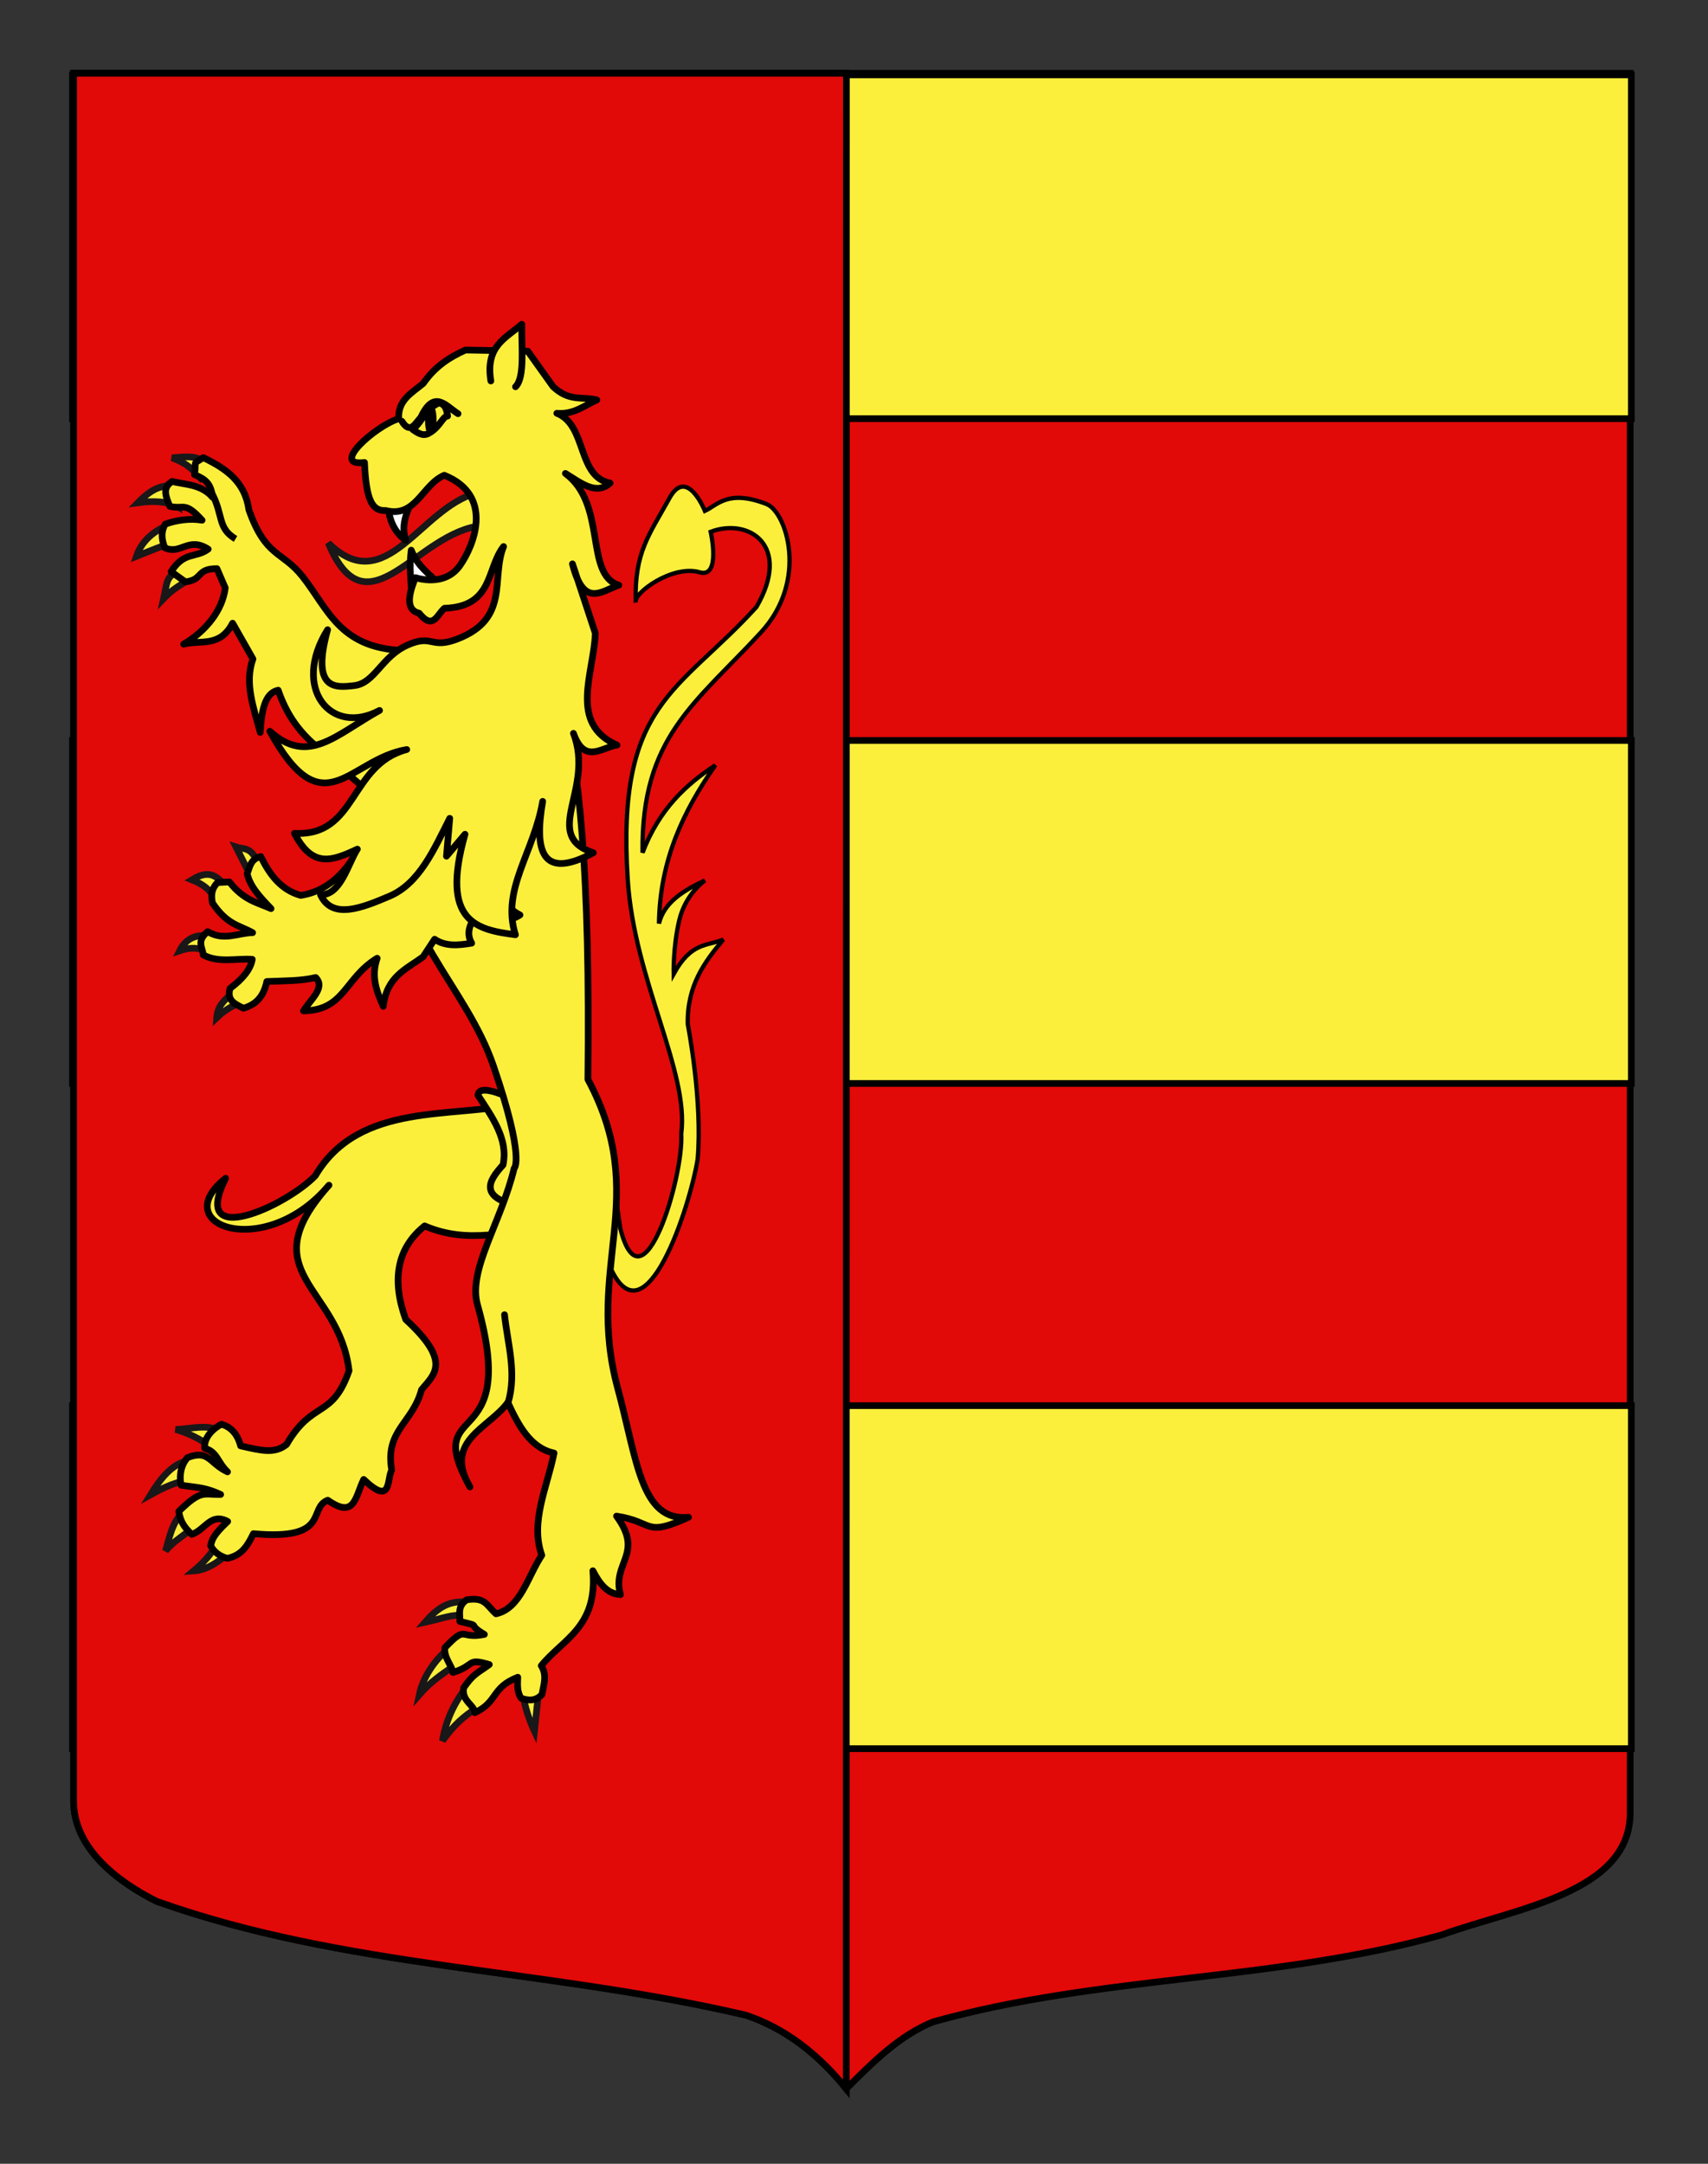 <?xml version="1.0" encoding="utf-8"?>
<!-- Generator: Adobe Illustrator 15.1.0, SVG Export Plug-In . SVG Version: 6.00 Build 0)  -->
<!DOCTYPE svg PUBLIC "-//W3C//DTD SVG 1.1//EN" "http://www.w3.org/Graphics/SVG/1.1/DTD/svg11.dtd">
<svg version="1.1" xmlns="http://www.w3.org/2000/svg" xmlns:xlink="http://www.w3.org/1999/xlink" x="0px" y="0px"
	 width="255.118px" height="323.149px" viewBox="0 0 255.118 323.149" enable-background="new 0 0 255.118 323.149"
	 xml:space="preserve">
<rect x="0" y="0" width="255.118" height="323.149" fill="#333333" stroke="none"/>
<g id="Calque_2">
	<path fill="#E20909" stroke="#000000" d="M10.994,10.948c78,0,154.505,0,232.505,0c0,135.583,0,149.083,0,259.752
		c0,12.043-17.099,14.25-28.1,18.25c-25,7-51,6-76,13c-5,2-9,6-13,10c-4-5-9-9-15-11c-30-7-60-7-88-17c-6-3-12.406-8-12.406-15
		C10.994,245.409,10.994,147.323,10.994,10.948z"/>
</g>
<g id="Calque_1">
	<rect x="10.831" y="11.18" fill="#FCEF3C" stroke="#000000" width="232.833" height="51.345"/>
	<rect x="10.831" y="110.583" fill="#FCEF3C" stroke="#000000" width="232.833" height="51.228"/>
	<rect x="10.831" y="209.927" fill="#FCEF3C" stroke="#000000" width="232.833" height="51.228"/>
	<path fill="#E20909" stroke="#000000" d="M10.994,10.948c38.722,0,115.427,0,115.427,0S126.4,284.13,126.4,311.95c-4-5-9-9-15-11
		c-30-7-60-7-88-17c-6-3-12.406-8-12.406-15C10.994,245.409,10.994,147.323,10.994,10.948z"/>
	<g id="Lion">
		<g>
			<path id="path3536" fill="#FCEF3C" stroke="#191718" d="M69.438,239.265c-2.461-0.205-4.115,0.895-5.961,3.02
				c2.839-0.619,3.972-1.217,5.905-1.018L69.438,239.265z"/>
			<path id="path3538" fill="#FCEF3C" stroke="#191718" d="M66.751,246.399c-1.632,1.441-3.498,3.795-4.121,6.695
				c1.666-1.902,3.384-3.064,4.934-4.131L66.751,246.399z"/>
			<path id="path3540" fill="#FCEF3C" stroke="#191718" d="M69.339,252.442c-1.592,2.053-2.784,4.697-3.246,7.537
				c1.679-2.336,3.158-3.635,5-4.824L69.339,252.442z"/>
			<path id="path3542" fill="#FCEF3C" stroke="#191718" d="M78.168,253.218c0.166,1.566,0.933,3.803,1.66,5.338l0.601-5.66
				L78.168,253.218z"/>
		</g>
		<g>
			<path id="path3249" fill="#FCEF3C" stroke="#191718" d="M25.467,78.28c-1.646,0.593-4.157,1.992-5.098,4.817
				c2.156-0.872,3.865-1.606,5.385-1.981L25.467,78.28z"/>
			<path id="path3247" fill="#FCEF3C" stroke="#191718" d="M25.984,72.307c-1.669,0.435-2.822,0.151-5.394,2.775
				c2.228-0.313,4.577-0.222,5.997,0.612L25.984,72.307z"/>
			<path id="path3245" fill="#FCEF3C" stroke="#191718" d="M30.675,69.058c-1.515-1.178-3.275-0.77-4.985-0.69
				c2.284,0.876,2.888,1.576,4.119,2.898L30.675,69.058z"/>
			<path id="path4220" fill="#FCEF3C" stroke="#191718" d="M26.881,85.144c-2.185,1.021-1.872,1.749-2.436,4.244
				c2.088-2.169,3.367-2.191,4.254-3.535L26.881,85.144z"/>
		</g>
		<g>
			<path id="path3534" fill="#FCEF3C" stroke="#191718" d="M32.498,230.255c-0.753,1.803-2.395,3.375-3.583,4.363
				c2.293-0.137,4.284-1.822,5.724-3.078L32.498,230.255z"/>
			<path id="path3532" fill="#FCEF3C" stroke="#191718" d="M27.274,225.89c-1.661,1.561-2.032,4.115-2.562,5.729
				c1.406-1.609,2.555-2.096,3.988-3.428L27.274,225.89z"/>
			<path id="path3530" fill="#FCEF3C" stroke="#191718" d="M28.336,218.12c-2.595,0.32-4.442,2.828-5.863,5.127
				c2.141-1.189,4.011-2.031,6.039-2.223C29.898,220.005,28.271,218.403,28.336,218.12z"/>
			<path id="path3528" fill="#FCEF3C" stroke="#191718" d="M33.257,213.843c-2.33-1.275-4.591-0.426-7.025-0.365
				c2.583,0.725,4.617,2.023,6.521,3.463L33.257,213.843z"/>
		</g>
		<g>
			<path id="path2264" fill="#FCEF3C" stroke="#191718" d="M38.367,128.583c-0.923-2.139-2.045-1.737-3.109-2.083l2.038,4.042
				L38.367,128.583z"/>
			<path id="path2266" fill="#FCEF3C" stroke="#191718" d="M33.908,132.364c-1.427-1.118-2.258-2.787-5.246-0.966
				c2.283,0.895,2.925,1.882,3.813,3.398L33.908,132.364z"/>
			<path id="path2268" fill="#FCEF3C" stroke="#191718" d="M31.479,139.827c-1.69-0.332-3.572,0.005-4.648,2.163
				c1.233-0.424,2.475-0.565,3.73-0.031L31.479,139.827z"/>
			<path id="path2270" fill="#FCEF3C" stroke="#191718" d="M34.744,148.32c-1.13,0.918-2.238,1.857-2.373,3.662
				c1.324-1.273,2.801-2.034,4.341-2.6L34.744,148.32z"/>
		</g>
		<g id="Queue" transform="matrix(0.626,0.118,-0.118,0.626,28.994,-34.235)">
			<path id="path2030" fill="#FCEF3C" stroke="#000000" d="M144.688,298.027c0.847-0.4,4.567-4.057,16.242,28.761
				c11.454,16.248,15.679-17.801,15.389-28.734c-1.314-13.616-8.145-30.747-8.145-30.747c-1.855-8.839,1.157-15.029,4.517-21.025
				c-3.454,2.271-7.25,1.901-9.948,10.078c0,0-1.33-6.178-1.036-12.604c0.294-6.428,4.19-10.296,4.19-10.296
				c-4.663,3.336-8.515,6.966-8.724,11.94c-2.585-14.843,0.864-27.248,6.111-38.931c-5.922,5.756-11.023,12.545-12.972,23.305
				c-5.361-26.604,5.734-36.704,17.715-55.885c8.753-14.012,0.676-28.887-4.292-29.813c-9.534-1.778-11.267,2.391-13.898,4.255
				c0,0-6.055-9.507-8.719-1.41c-3.087,9.392-5.762,14.029-3.241,25.475c-1.021-1.959,6.841-10.342,13.395-9.693
				c5.279,0.524,0.804-9.812,0.804-9.812c8.126-4.954,19.368-0.417,13.815,15.33c-14.251,23.153-28.169,28.032-17.824,68.406
				c5.873,22.93,22.554,41.59,23.369,56.248c2.468,9.686-1.082,43.473-9.954,24.398c-8.295-25.17-13.241-27.879-18.848-27.756
				L144.688,298.027z"/>
		</g>
		<path id="Anterieur_droit" fill="#FCEF3C" stroke="#000000" stroke-linecap="round" stroke-linejoin="round" d="M37.174,76.132
			c2.516,7.133,4.971,6.139,7.996,9.947c3.946,4.968,5.605,11.089,16.011,11.089l-2.849,23.943l-8.232-7.125
			c-1.667-1.972-6.165-3.918-8.547-10.904c-2.026,0.404-2.494,3.144-2.683,6.303c-0.985-3.684-2.387-7.386-1.088-10.97l-3.04-5.341
			c-1.905,3.666-4.797,2.466-7.311,3.13c3.233-1.891,5.797-4.987,6.212-8.402l-1.24-2.875c-3.151-0.005-1.997,1.666-4.716,1.972
			l-2.127-1.527c1.952-3.069,3.643-1.971,5.535-3.359c-2.997-1.93-4.074,0.905-6.479-0.203c-0.56-1.446-0.532-2.481,0.063-3.53
			c1.662-0.591,3.634-0.902,5.507-0.587c-2.651-2.904-2.66-1.553-4.826-2.075c-0.703-1.725-1.07-2.791,0.356-3.727
			c1.429,0.461,4.296,0.308,6.027,2.368c-0.228-2-0.982-2.66-2.693-3.373c0.338-2.215-0.437-1.409,1.314-2.541
			C33.889,70.05,36.591,71.972,37.174,76.132z"/>
		<path id="Posterieur_droit" fill="#FCEF3C" stroke="#000000" stroke-linecap="round" stroke-linejoin="round" d="M77.543,164.76
			c-9.825,2.354-23.828-0.347-30.444,10.823c-4.287,4.486-18.864,11.221-13.393,0.383c-8.928,7.092,5.939,12.377,15.432,1.037
			c-11.795,13.164,1.507,15.008,2.996,27.705c-2.527,7.252-5.44,4.314-9.333,11.018c-1.792,1.428-3.753,0.924-6.863,0.209
			c-0.514-1.984-1.649-2.883-2.859-3.236c-1.249,0.633-2.688,2.025-2.506,3.598c1.896,0.529,1.869,2.053,3.41,3.516
			c-2.748-1.287-2.771-3.375-5.977-2.121c-1.252,1.404-1.157,3.287-0.947,4.123c2.732,0.381,3.661,0.354,5.899,1.379
			c-2.543,0.068-2.872-0.811-6.257,2.535c0.295,1.711,0.889,2.377,1.93,3.43c2.042-0.678,2.84-3.307,5.376-1.932
			c-2.372,2.223-2.308,2.809-2.551,3.598c0.457,0.883,1.236,1.549,2.474,1.906c2.227-0.408,3.104-2.016,3.921-3.678
			c11.633,1.039,8.074-3.824,11.106-5.002c4.036,2.82,4.068-0.406,5.368-3.102c4.263,4.088,3.424-0.084,4.187-1.391
			c-1.03-5.969,3.086-6.938,4.457-12.018c1.855-2.262,4.577-4.113-2.367-10.48c-2.155-5.998-1.275-10.686,2.826-13.973
			c6.789,2.896,12.183,0.498,18.273,0.746L77.543,164.76z"/>
		<path id="Sexe" fill="#FCEF3C" stroke="#000000" stroke-linecap="round" stroke-linejoin="round" d="M71.393,163.577
			c2.166,3.315,4.556,6.592,3.737,10.406c-2.266,2.471-3.5,4.795,2.258,6.135l2.216-8.693l-4.519-7.93
			C72.442,162.481,71.462,162.693,71.393,163.577z"/>
		<path id="Corps" fill="#FCEF3C" stroke="#000000" stroke-linecap="round" stroke-linejoin="round" d="M56.364,119.958
			c3.245,20.341,13.217,27.152,17.375,39.334c4.749,13.923,3.056,15.201,3.056,15.201c-1.984,8.207-6.946,15.158-5.473,20.385
			c6.432,22.828-8.574,13.742-1.128,27.191c-4.062-6.9,2.913-8.797,5.662-12.621c1.619,3.539,3.411,6.816,6.901,7.562
			c-1.027,5.107-3.609,10.305-1.831,15.252c-2.113,3.168-3.159,7.934-6.838,8.754c-1.456-1.309-1.59-2.518-4.374-2.094
			c-1.5,1.008-0.931,2.299-1.034,3.229c3.609,0.842,0.741,0.195,3.667,1.941c-3.797,0.773-2.531-1.529-5.892,1.977
			c-0.217,1.418,1.033,2.646,1.201,3.711c3.444-1.094,1.958-2.209,5.429-1.188c-1.883,1.375-2.336,1.354-3.825,3.467
			c-0.351,1.998,1.58,2.527,1.66,3.723c3.5-1.621,2.415-3.734,6.419-5.293c-0.05,1.129-0.117,2.264,0.518,3.145
			c1.062,0.334,2.057,0.479,3.084-0.545c0.281-1.459,0.804-2.932-0.097-4.324c3.23-3.984,8.448-5.746,7.712-14.184
			c0.966,1.852,2.083,3.457,4.116,3.562c-1.317-4.805,3.586-6.043-0.584-11.719c5.696,0.865,4.069,3.215,10.754,0.172
			c-7.137,0.693-7.679-8.58-10.569-19.236c-4.964-18.293,5.024-28.459-4.462-46.163c0.336-30.651-1.144-46.607-4.44-59.784
			L56.364,119.958z"/>
		<path id="Anterieur_gauche" fill="#FCEF3C" stroke="#000000" stroke-linecap="round" stroke-linejoin="round" d="M38.948,127.916
			c-1.544,0.383-1.623,1.558-2.026,2.559c0.412,1.941,1.991,3.58,3.561,5.222c-2.062-0.92-4.11-1.258-6.217-3.985l-1.789,0.103
			c-0.996,1.052-0.923,2.042-0.746,3.026c2.196,3.299,4.044,3.349,6.002,4.449c-2.225,0.038-4.279,1.287-6.719-0.158
			c-1.728,1.427-0.745,2.37-0.662,3.474c2.301,1.251,4.879,0.494,7.33,0.665c-0.254,1.53-1.479,2.97-3.327,4.351
			c-0.518,1.869,0.832,2.351,2.013,2.958c1.579-0.488,2.943-1.414,3.484-3.997c2.514-0.107,5.166-0.062,7.297-0.598
			c1.527,1.54-0.81,3.302-1.817,4.988c6.197-0.106,6.071-4.853,11.001-7.864c-0.954,2.774-0.064,4.992,0.92,7.182
			c0.512-4.463,3.411-5.541,5.939-7.392l1.726-2.63c1.619,1.114,3.562,0.915,5.537,0.587c-1.013-1.691-0.101-3.491,1.661-5.339
			c2.628,2.395,4.179,1.995,5.548,1.129c-5.723-2.819-1.618-11.486-1.771-17.621l-8.61-10.358l-15.608,20.964
			c-1.51,1.84-3.631,3.609-6.765,4.096C41.876,132.859,40.251,130.552,38.948,127.916z"/>
		<g id="Tete" transform="matrix(0.984,-0.176,0.176,0.984,-23.517,33.088)">
			<path id="Langue" fill="#FCEF3C" stroke="#191718" d="M86.099,56.599c-8.613,0.683-16.134,13.298-23.105,3.454
				c3.263,14.877,13.409,0.555,23.155,1.502L86.099,56.599z"/>
			<g id="Dents">
				<path id="path2476" fill="#FFFFFF" stroke="#000000" stroke-linecap="round" stroke-linejoin="round" d="M73.881,69.693
					c0.369-2.127,0.263-3.589,1.121-6.404c0.587,2.738,2.011,3.835,3.088,5.614"/>
				<path id="path2474" fill="#FFFFFF" stroke="#000000" stroke-linecap="round" stroke-linejoin="round" d="M72.711,56.672
					c-0.084,2.183,0.55,3.819,1.744,5.026c-0.356-2.747,1.195-4.353,2.242-6.261"/>
			</g>
			<path id="Contour_tete" fill="#FCEF3C" stroke="#000000" stroke-linecap="round" stroke-linejoin="round" d="M73.614,103.742
				l-1.478,5.482l3.303-2.738c-5.987,12.276-0.78,14.348,4.771,16.107c-0.922-7.068,4.89-11.595,7.518-18.9
				c-2.612,7.202-2.146,11.594,6.097,8.891c-7.291-3.984,1.914-9.268,0.219-18.087c0.816,4.92,3.8,2.782,6.099,2.875
				c-6.601-4.47-1.546-11.089-0.248-17.016l-1.538-10.81c0.473,6.917,3.636,4.719,6.26,4.354c-4.799-2.475,0.43-12.182-4.921-17.839
				c1.999,1.767,3.933,4.082,6.321,2.59c-4.713-1.805-1.849-9.126-5.998-11.665c2.478,0.661,4.235-0.414,6.233-0.907
				c-2.034-0.922-4.118-0.416-6.09-3.125l-2.783-5.864l-9.13-1.805c-2.454,0.603-4.858,1.561-7.086,3.79
				c-1.9,1.103-4.204,1.774-4.545,4.549c-3.719,0.469-11.443,5.288-6.185,5.54c-0.766,5.669-0.127,7.372,1.866,7.627
				c4.232,1.911,6.045-2.858,9.537-3.647c6.784,4.247,2.596,11.03-0.061,13.676c-2.889,2.877-6.864,0.625-6.864,0.625
				c-1.885,2.866-2.019,4.641-0.404,5.325c1.606,2.952,2.638,0.624,3.85-0.06c7.298,1.054,7.184-4.734,10.32-7.522
				c-2.735,4.345-0.894,10.76-9.21,12.376c-4.293,0.836-3.477-1.436-7.576-0.4c-4.099,1.036-5.744,4.731-8.823,4.544
				c-2.753-0.166-6.563-0.36-2.46-8.919c-6.886,7.615-2.354,15.804,5.514,13.239c-7.089,2.414-11.913,6.296-16.684,0.173
				c5.37,15.856,10.831,6.198,19.66,6.29c-8.894,0.725-9.57,11.537-18.724,9.372c1.743,5.64,4.787,5.059,8.838,3.979
				c-1.749,1.871-3.677,6.398-6.62,5.729c1.039,4.083,5.895,2.992,10.083,2.042C67.443,112.529,70.484,107.883,73.614,103.742z"/>
			<path id="Oreille" fill="#FCEF3C" stroke="#000000" stroke-linecap="round" stroke-linejoin="round" d="M91.164,40.501
				c0.071-5.34,3.411-5.916,6.042-7.526c-0.679,3.437-0.923,7.912-2.567,9.025"/>
			<g id="Oeil">
				<path id="path3449" fill="#FCEF3C" stroke="#000000" stroke-linecap="round" stroke-linejoin="round" d="M77.021,44.091
					c0.88,2.194,1.893,0.656,2.877-0.064c2.723-3.868,3.998-1.014,5.578,0.427"/>
				<path id="path3451" fill="#FCEF3C" stroke="#000000" stroke-linecap="round" stroke-linejoin="round" d="M78.4,45.586
					c0.948,0.967,1.54,1.328,2.54,0.871c1.616-0.667,2.228-2.023,2.942-1.936c0.033-0.939-0.003-1.836-0.981-2.161
					C80.459,43.106,80.44,44.319,78.4,45.586z"/>
				
					<ellipse transform="matrix(-0.984 -0.176 0.176 -0.984 153.385 102.96)" fill="#FCEF3C" stroke="#000000" cx="81.252" cy="44.687" rx="0.361" ry="1.71"/>
			</g>
		</g>
		<path id="path3518" fill="#FCEF3C" stroke="#000000" stroke-linecap="round" stroke-linejoin="round" d="M75.889,209.487
			c1.331-4.467-0.068-8.775-0.531-13.141"/>
		<path id="path4248" fill="#FCEF3C" stroke="#000000" d="M31.55,73.493c1.896,3.46,0.842,5.312,3.629,6.992"/>
	</g>
</g>
</svg>
